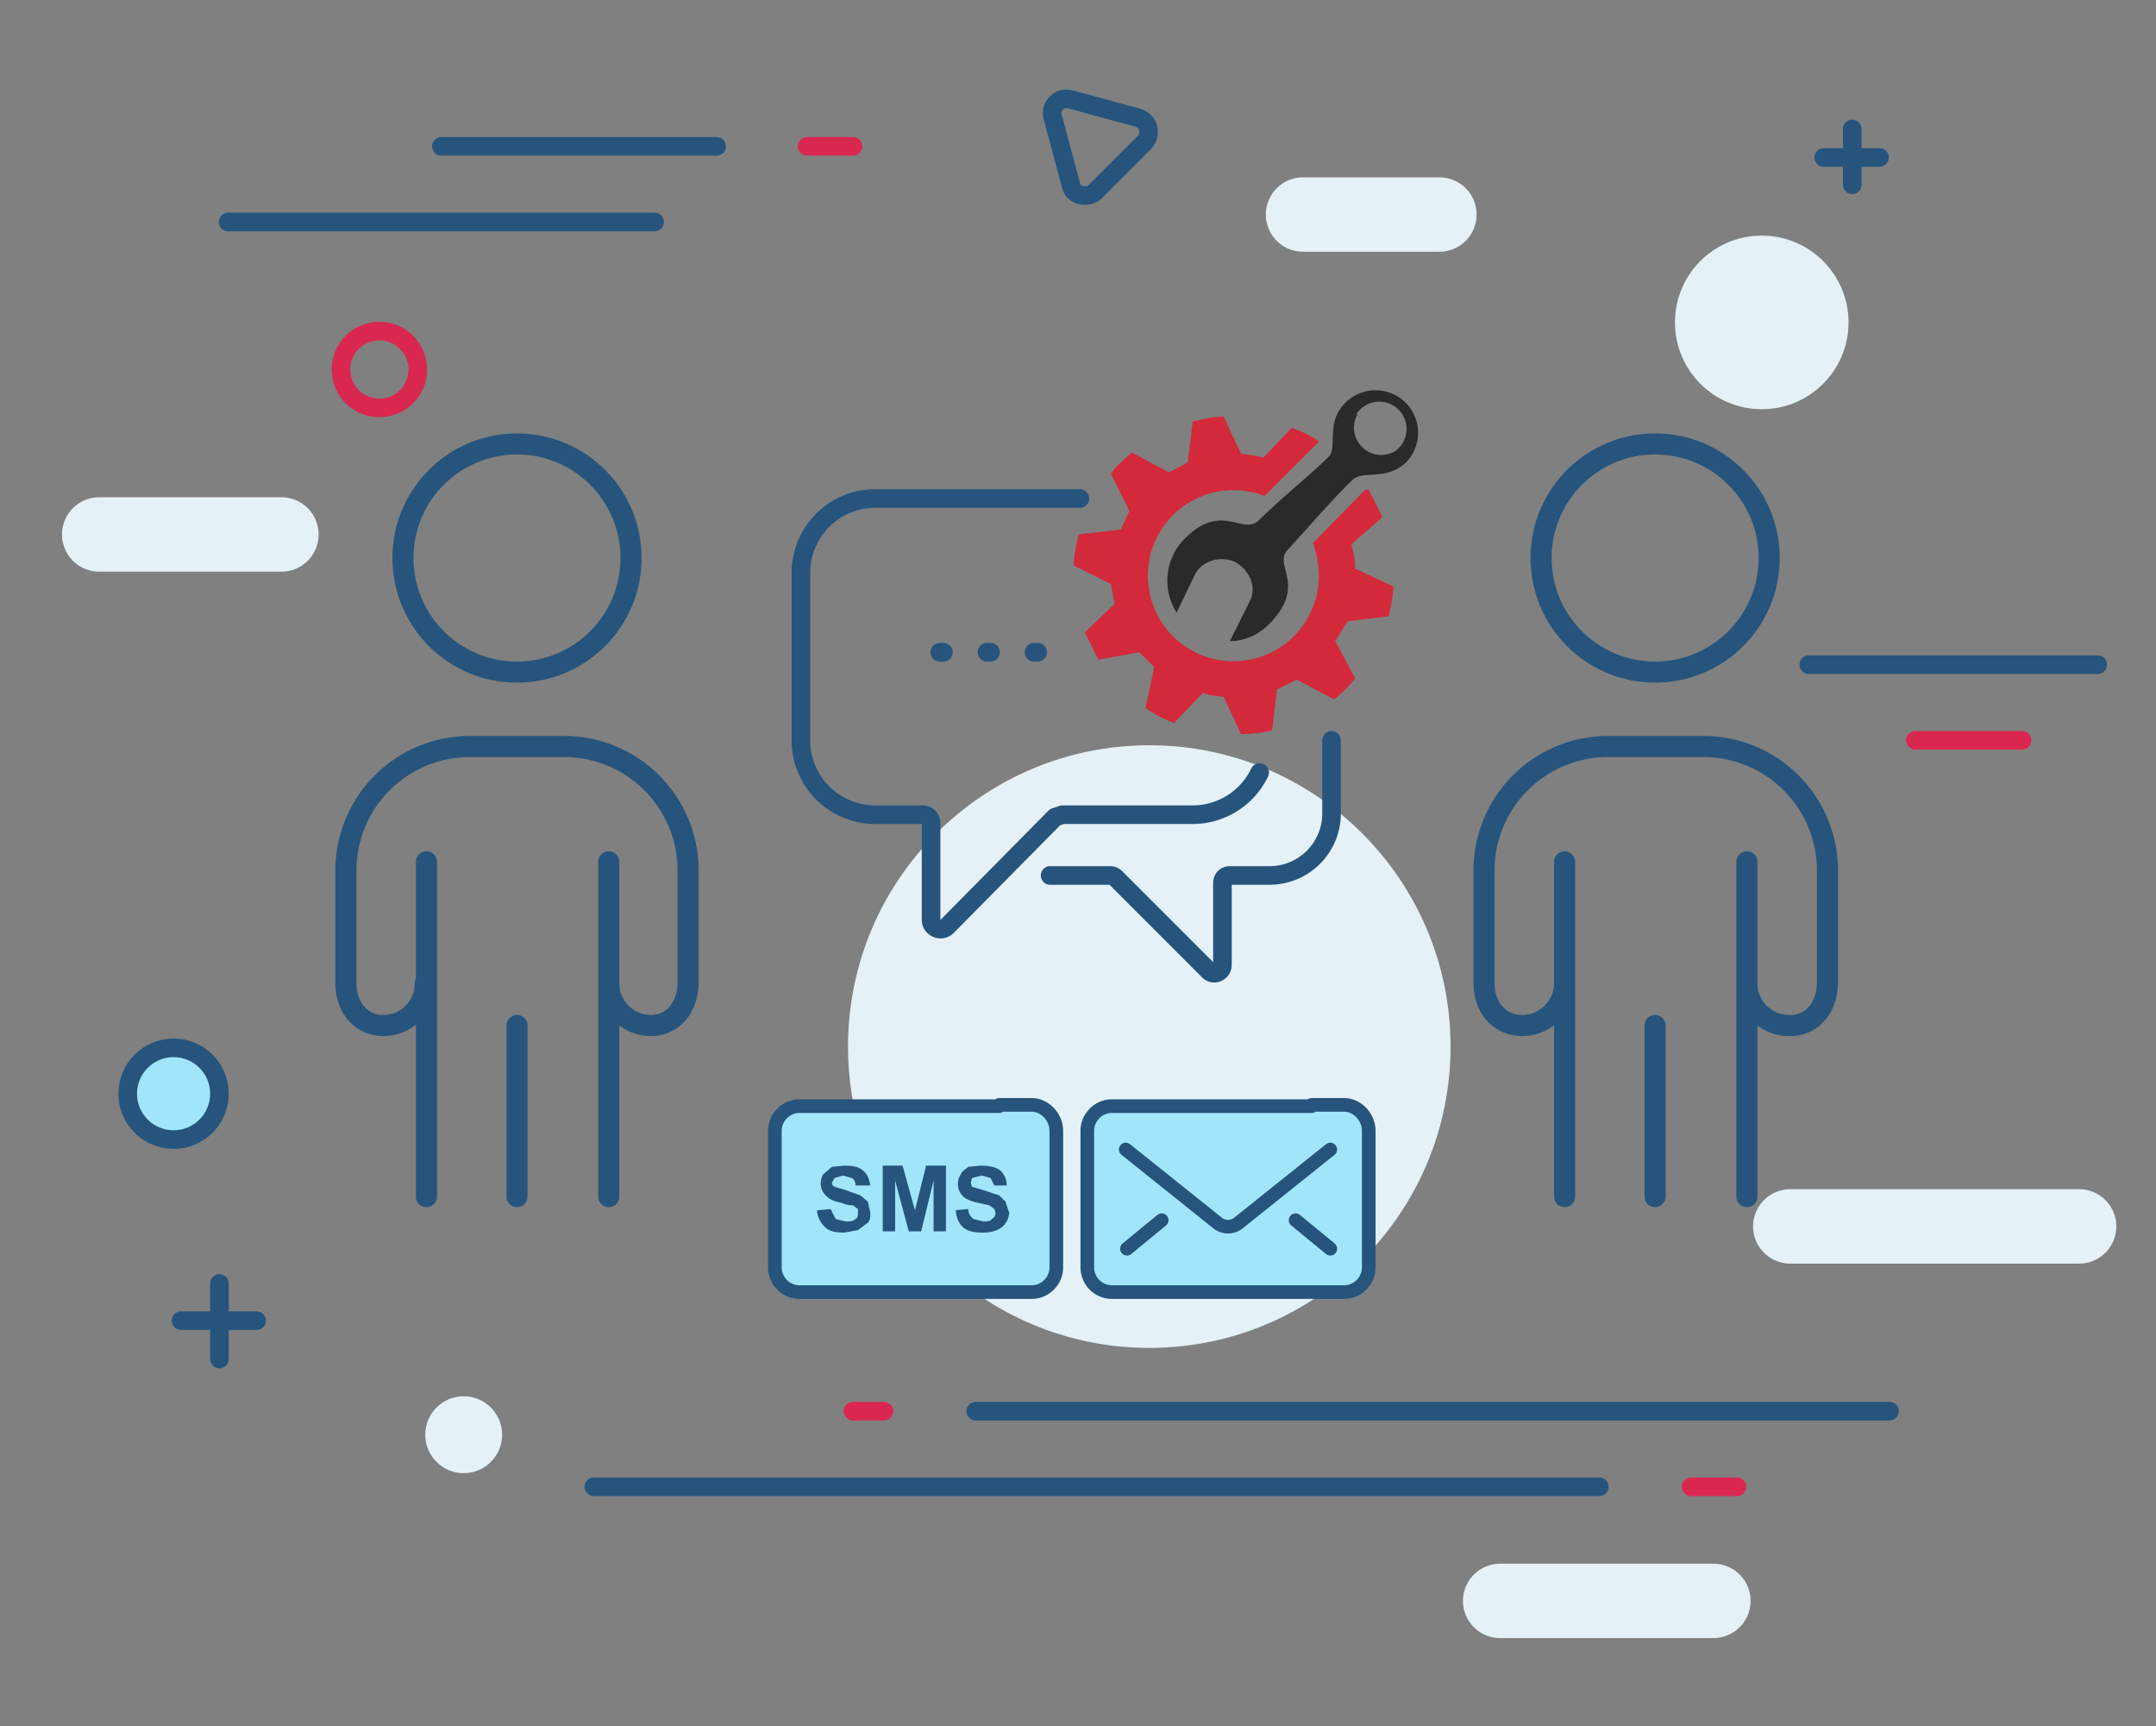 <svg xmlns="http://www.w3.org/2000/svg" xml:space="preserve" width="173.9" height="139.2"><rect width="100%" height="100%" fill="#808080" stroke="none"/>  <g id="Layer_9_copy_2">    <circle cx="92.7" cy="84.4" r="24.3" fill="#E5F1F7"></circle>    <circle cx="142.1" cy="26" r="7" fill="#E5F1F7"></circle>    <path fill="none" stroke="#E5F1F7" stroke-linecap="round" stroke-linejoin="round" stroke-miterlimit="10" stroke-width="6" d="M167.7 98.9h-23.3M138.2 129.1H121M22.7 43.1H8M116.1 17.3h-11"></path>    <path fill="none" stroke="#26547C" stroke-linecap="round" stroke-linejoin="round" stroke-miterlimit="10" stroke-width="1.5" d="M57.8 11.8H35.6"></path>    <path fill="none" stroke="#D92750" stroke-linecap="round" stroke-linejoin="round" stroke-miterlimit="10" stroke-width="1.5" d="M68.8 11.8h-3.7"></path>    <path fill="none" stroke="#26547C" stroke-linecap="round" stroke-linejoin="round" stroke-miterlimit="10" stroke-width="1.5" d="M52.8 17.9H18.4"></path>    <circle cx="14" cy="88.2" r="3.7" fill="#A1E5FB" stroke="#26547C" stroke-linecap="round" stroke-linejoin="round" stroke-miterlimit="10" stroke-width="1.5"></circle>    <circle cx="30.6" cy="29.8" r="3.1" fill="none" stroke="#D92750" stroke-linecap="round" stroke-linejoin="round" stroke-miterlimit="10" stroke-width="1.5"></circle>    <path fill="none" stroke="#26547C" stroke-linecap="round" stroke-linejoin="round" stroke-miterlimit="10" stroke-width="1.5" d="M91.8 9.5 86.3 8c-.9-.2-1.6.6-1.4 1.4l1.5 5.6c.2.8 1.3 1 1.9.5l4-4c.6-.7.4-1.7-.5-2zM14.6 106.5h6.1M17.7 109.6v-6.1M129 119.9H47.9"></path>    <path fill="none" stroke="#D92750" stroke-linecap="round" stroke-linejoin="round" stroke-miterlimit="10" stroke-width="1.5" d="M140.1 119.9h-3.7"></path>    <path fill="none" stroke="#26547C" stroke-linecap="round" stroke-linejoin="round" stroke-miterlimit="10" stroke-width="1.5" d="M78.7 113.8h73.7"></path>    <path fill="none" stroke="#D92750" stroke-linecap="round" stroke-linejoin="round" stroke-miterlimit="10" stroke-width="1.5" d="M68.8 113.8h2.5"></path>    <path fill="none" stroke="#26547C" stroke-linecap="round" stroke-linejoin="round" stroke-miterlimit="10" stroke-width="1.5" d="M169.2 53.6h-23.3"></path>    <path fill="none" stroke="#D92750" stroke-linecap="round" stroke-linejoin="round" stroke-miterlimit="10" stroke-width="1.5" d="M163.1 59.7h-8.6"></path>    <path fill="none" stroke="#26547C" stroke-linecap="round" stroke-linejoin="round" stroke-miterlimit="10" stroke-width="1.5" d="M147.1 12.7h4.5M149.4 14.9v-4.5"></path>    <circle cx="37.4" cy="115.7" r="3.1" fill="#E5F1F7"></circle>    <circle cx="133.5" cy="45" r="9.2" fill="none" stroke="#26547C" stroke-linecap="round" stroke-linejoin="round" stroke-miterlimit="10" stroke-width="1.7"></circle>    <path fill="none" stroke="#26547C" stroke-linecap="round" stroke-linejoin="round" stroke-miterlimit="10" stroke-width="1.7" d="M140.9 96.5V79.6h0V69.5M126.2 69.5v10.1s0 0 0 0V96.5M126.2 79.3c0 1.9-1.6 3.4-3.4 3.4-1.9 0-3.1-1.5-3.1-3.4v-9.1a10 10 0 0 1 10-10h7.7a10 10 0 0 1 10 10v9c0 2-1.2 3.5-3 3.5a3.4 3.4 0 0 1-3.5-3.4M133.5 96.5V82.7"></path>    <circle cx="41.7" cy="45" r="9.2" fill="none" stroke="#26547C" stroke-linecap="round" stroke-linejoin="round" stroke-miterlimit="10" stroke-width="1.7"></circle>    <path fill="none" stroke="#26547C" stroke-linecap="round" stroke-linejoin="round" stroke-miterlimit="10" stroke-width="1.7" d="M49.1 96.5V79.6h0V69.5M34.4 69.5v10.1s0 0 0 0V96.5M34.3 79.3c0 1.9-1.5 3.4-3.4 3.4-1.8 0-3-1.5-3-3.4v-9.1a10 10 0 0 1 10-10h7.6a10 10 0 0 1 10 10v9c0 2-1.2 3.5-3 3.5a3.4 3.4 0 0 1-3.4-3.4M41.7 96.5V82.7"></path>    <g stroke="#26547C" stroke-linecap="round" stroke-linejoin="round" stroke-miterlimit="10" stroke-width="1.1">      <path fill="#A1E5FB" d="M105.8 89.1h2.6c1.1 0 2 1 2 2.1v11c0 1.1-.9 2-2 2H89.7a2 2 0 0 1-2-2v-11c0-1.1.9-2 2-2H105.8z"></path>      <path fill="none" d="m90.8 92.7 7.5 6c.5.3 1 .3 1.5 0l7.5-6M93.7 98.4l-2.8 2.3M104.5 98.4l2.8 2.3"></path>    </g>    <path fill="#A1E5FB" stroke="#26547C" stroke-linecap="round" stroke-linejoin="round" stroke-miterlimit="10" stroke-width="1.1" d="M80.6 89.1h2.6c1.1 0 2 1 2 2.1v11c0 1.1-.9 2-2 2H64.5a2 2 0 0 1-2-2v-11c0-1.1.9-2 2-2h16.1z"></path>    <g fill="#26547C">      <path d="m66 97.6 1-.1.4.8.8.2c.4 0 .6 0 .8-.2.2-.1.2-.3.2-.5v-.3l-.4-.3c-.2 0-.5 0-.9-.2-.6-.1-1-.3-1.2-.5a1.4 1.4 0 0 1-.3-1.8l.7-.6 1-.1c.7 0 1.2.1 1.5.4.4.3.5.7.6 1.2H69c0-.3-.1-.5-.3-.6l-.7-.2-.7.2-.2.4s0 .2.2.3l1 .3 1.1.4.6.5.2.9c0 .3 0 .6-.2.8l-.8.6-1.1.2c-.7 0-1.2-.1-1.5-.4a2 2 0 0 1-.7-1.4zM71.2 99.3V94h1.6l1 3.6.9-3.6h1.6v5.3h-1v-4.1l-1 4.1h-1l-1.1-4.1v4.1h-1zM77 97.6l1.1-.1c0 .4.2.6.4.8l.8.2c.3 0 .6 0 .7-.2.2-.1.3-.3.3-.5l-.1-.3-.4-.3-.9-.2c-.5-.1-1-.3-1.2-.5a1.4 1.4 0 0 1-.2-1.8c.1-.3.4-.4.6-.6l1-.1c.7 0 1.2.1 1.6.4.3.3.5.7.5 1.2h-1l-.3-.6-.7-.2-.8.2-.1.4.1.3 1 .3 1.2.4.5.5.3.9a1.6 1.6 0 0 1-1 1.4 3 3 0 0 1-1.2.2c-.6 0-1.1-.1-1.5-.4a2 2 0 0 1-.6-1.4z"></path>    </g>    <path fill="#2A2A2A" d="M95.6 43.4a4.8 4.8 0 0 0-.7 6l1.5-3.1c.6-1.1 2-1.5 3.2-1 1.2.7 1.8 2 1.2 3.2l-1.6 3.2c1.2 0 2.3-.5 3.2-1.4 3.1-3.2.2-4.7 1.5-6 1.4-1.5 3.7-4.2 5.2-5.6.8-.8 2.7.1 4.3-1.4a3.4 3.4 0 1 0-4.9-4.8c-1.6 1.6-.6 3.5-1.3 4.3-1.5 1.5-3.9 3.4-5.6 5.1-1.3 1.4-3-1.5-6 1.5zm13.8-10a2.2 2.2 0 1 1 3.1 3 2.2 2.2 0 0 1-3-3z"></path>    <path fill="#D3293A" d="M109.3 45.9c0-.7-.1-1.3-.3-2l2.5-2.2-1.1-2.2h-.3l-4.2 4.3c.4 1.1.6 2.4.4 3.7A6.9 6.9 0 1 1 102 40l4.4-4.4c-.7-.5-1.4-.8-2.2-1.1l-2.3 2.4a10.7 10.7 0 0 0-1.8-.3l-1.4-3c-.8 0-1.7.2-2.5.4l-.4 3.3-1.5.8-3-1.6c-.6.5-1.2 1-1.7 1.7l1.5 3-.7 1.5-3.4.4a13 13 0 0 0-.4 2.5l3 1.5.3 1.6-2.4 2.3 1.1 2.2 3.3-.6 1.2 1.2-.7 3.3c.7.5 1.5.9 2.3 1.2l2.3-2.4a9.5 9.5 0 0 0 1.7.3l1.4 3c.8 0 1.7-.1 2.5-.3l.4-3.3 1.6-.8 3 1.6c.6-.5 1.2-1 1.7-1.7l-1.6-3 1-1.6 3.3-.4a13.4 13.4 0 0 0 .4-2.4l-3-1.4z"></path>    <g fill="none" stroke="#26547C" stroke-linecap="round" stroke-linejoin="round" stroke-miterlimit="10" stroke-width="1.5">      <path d="M87.1 40.2H70.6a6 6 0 0 0-6 6v13.6a6 6 0 0 0 6 5.9h3.8c.4 0 .7.3.7.7v7.8c0 .6.8 1 1.3.5l8.7-8.8.6-.2h10.5a6 6 0 0 0 5.4-3.4"></path>      <path d="M107.4 59.7v5.8a5 5 0 0 1-5 5.1h-3.2c-.4 0-.6.3-.6.6v6.6c0 .6-.7.9-1.1.5L90 70.8a.6.6 0 0 0-.4-.2h-4.9"></path>      <path stroke-dasharray=".3 3.5" d="M75.8 52.6h8.3"></path>    </g>  </g></svg>